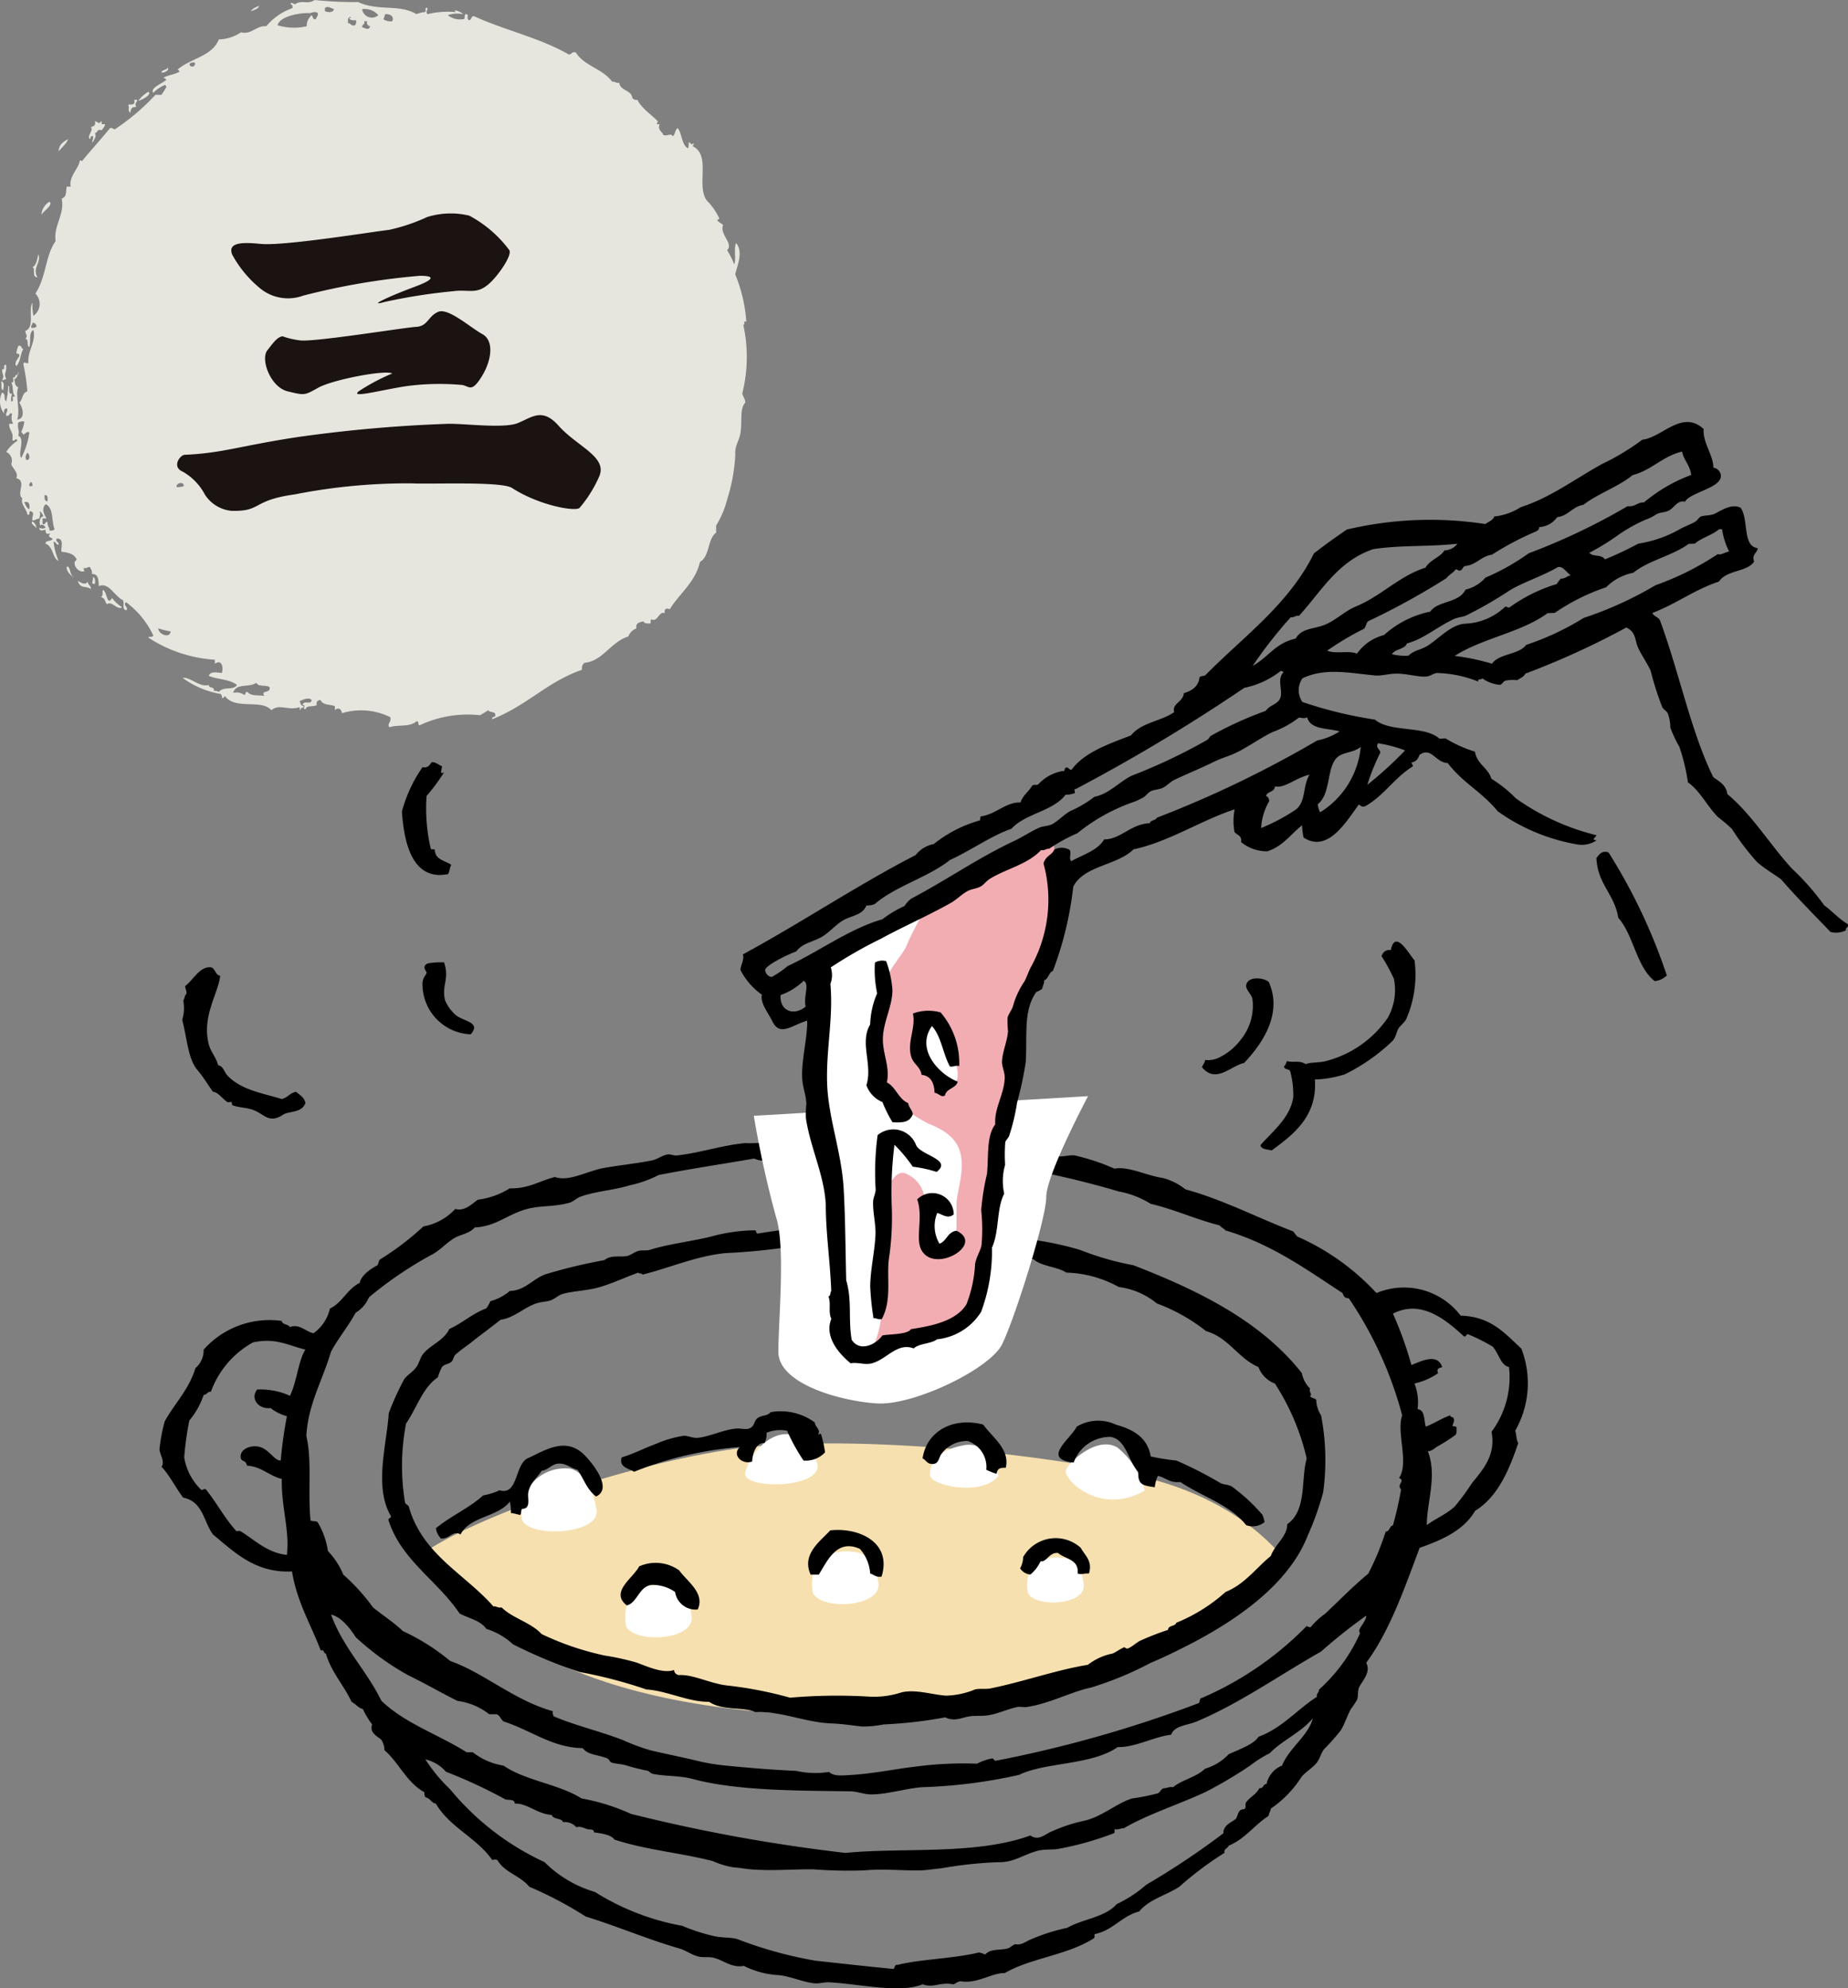 <svg xmlns="http://www.w3.org/2000/svg" width="130.209" height="140.076" viewBox="0 0 130.209 140.076">
  <rect x="0" y="0" width="130.209" height="140.076" fill="#808080" stroke="none"/>
  <g id="グループ_210" data-name="グループ 210" transform="translate(-41.776 -1002.04)">
    <g id="グループ_184" data-name="グループ 184" transform="translate(-316.773 842.253)">
      <g id="グループ_116" data-name="グループ 116" transform="translate(358.549 159.787)">
        <path id="パス_1372" data-name="パス 1372" d="M363.376,183.983c-.369.617-.345-.466-.64-.566-.083.135.063.361-.142.5.338.09.267.361.426.5.357-.262.725.456,1.068.213A2.635,2.635,0,0,1,363.376,183.983Z" transform="translate(-355.48 -141.852)" fill="#e7e6de"/>
        <path id="パス_1373" data-name="パス 1373" d="M361.665,183.053c.194.6.549.308.922.57.019-.257-.211-.262-.211-.5C362.112,183.385,361.918,183.166,361.665,183.053Z" transform="translate(-356.184 -142.128)" fill="#e7e6de"/>
        <path id="パス_1374" data-name="パス 1374" d="M362.289,182.891c.07.29-.222.5.141.5C362.45,183.241,362.479,182.944,362.289,182.891Z" transform="translate(-355.745 -142.251)" fill="#e7e6de"/>
        <path id="パス_1375" data-name="パス 1375" d="M361.221,182.5c-.053.378.538.809.5.709C361.422,183.139,361.487,182.353,361.221,182.5Z" transform="translate(-356.524 -142.565)" fill="#e7e6de"/>
        <path id="パス_1376" data-name="パス 1376" d="M359.864,180.669c-.162.192.208.315.285.5A.6.6,0,0,0,359.864,180.669Z" transform="translate(-357.582 -143.938)" fill="#e7e6de"/>
        <path id="パス_1377" data-name="パス 1377" d="M358.735,175.695c.025-.237.137-.551-.141-.639C358.656,175.392,358.541,175.594,358.735,175.695Z" transform="translate(-358.515 -148.198)" fill="#e7e6de"/>
        <path id="パス_1378" data-name="パス 1378" d="M358.921,175.41c-.209-.538.039-.313,0-.994-.3-.111.011.4-.287.285-.005.461.2.426,0,.781C358.766,175.5,358.789,175.4,358.921,175.41Z" transform="translate(-358.485 -148.696)" fill="#e7e6de"/>
        <path id="パス_1379" data-name="パス 1379" d="M359.223,175.069c.3-.266.278-.857.5-1.207-.183-.005-.077-.3-.355-.213a2.1,2.1,0,0,0-.142.5c.065.077.26.025.213.213C359.3,174.638,359.065,174.81,359.223,175.069Z" transform="translate(-358.078 -149.278)" fill="#e7e6de"/>
        <path id="パス_1380" data-name="パス 1380" d="M360.2,171.6c-.385-.681.288-1.029.07-1.634-.1.35-.12.788-.426.923C360.1,170.932,359.763,171.583,360.2,171.6Z" transform="translate(-357.564 -152.061)" fill="#e7e6de"/>
        <path id="パス_1381" data-name="パス 1381" d="M360.779,167.866a1.14,1.14,0,0,0-.57.923C360.364,168.5,361.051,168.114,360.779,167.866Z" transform="translate(-357.289 -153.655)" fill="#e7e6de"/>
        <path id="パス_1382" data-name="パス 1382" d="M360.9,166.214c.2-.248.647-.626.64-.853C361.227,165.558,360.915,165.736,360.9,166.214Z" transform="translate(-356.768 -155.556)" fill="#e7e6de"/>
        <path id="パス_1383" data-name="パス 1383" d="M362.175,165.913c.076-.065.018-.26.213-.213.083.19-.137.42,0,.426.083-.223.283-.371.141-.639.3-.07.032-.283.5-.213.058-.148.213-.208.213-.426-.4.07-.141-.114-.283-.215-.088.29-.278.042-.427,0,.083.32-.1.373-.283.427C362.453,165.339,361.945,165.642,362.175,165.913Z" transform="translate(-355.844 -156.108)" fill="#e7e6de"/>
        <path id="パス_1384" data-name="パス 1384" d="M363.825,164.709c.06-.354.132-.426.429-.426-.142-.255.021-.26.069-.5h-.211c.1.468-.29.278-.427.355C363.8,164.389,363.626,164.521,363.825,164.709Z" transform="translate(-354.652 -156.752)" fill="#e7e6de"/>
        <path id="パス_1385" data-name="パス 1385" d="M364.8,163.463a2.257,2.257,0,0,0-.711.64C364.4,164.014,365.061,163.658,364.8,163.463Z" transform="translate(-354.345 -156.997)" fill="#e7e6de"/>
        <path id="パス_1386" data-name="パス 1386" d="M365.443,162.494c-.055.213-.408.113-.426.355C365.254,162.872,365.619,162.652,365.443,162.494Z" transform="translate(-353.64 -157.732)" fill="#e7e6de"/>
        <path id="パス_1387" data-name="パス 1387" d="M369.182,160.03c-.239.03-.605.29-.57.355C368.839,160.3,369.087,160.243,369.182,160.03Z" transform="translate(-350.914 -159.603)" fill="#e7e6de"/>
        <path id="パス_1388" data-name="パス 1388" d="M410.919,182.664c.165.03-.04-.324.215-.213a10.711,10.711,0,0,0-.783-3.339c.178-.728.563-1.551.072-2.2-.2.332.016,1.2-.142,1.493a6.393,6.393,0,0,0-.5-.994c.487-.457-.556-1.108-.283-1.777-.137-.125-.331-.19-.429-.355.084-.007.167-.025.144-.142a4.5,4.5,0,0,0-.711-1.064c-1.054-.932.245-3.312-1.138-3.979.009-.084.127-.162,0-.215-.069.22-.188-.083-.283-.072-.023.25,0,.368-.07.427-.443-.273-.4-1.024-.711-1.421-.2.106-.16.463-.355.568-.13-.237-.311-.005-.64-.07-.148-.308-.42-.345-.283-.781-.378.06-.06-.12-.143-.215-.355-.389-1.131-.894-1.419-1.492a.344.344,0,0,1-.357-.141c-.083-.58-.846-.48-.923-1.066-.248.058-.271-.107-.5-.07-.635-.908-1.977-1.108-2.557-2.062-.3-.084-.28.148-.5.143-1.975-1.154-4.535-1.717-6.677-2.7-.229-.018-.153.278-.355.283-.223-.148.06-.4-.215-.426-.16.03.007.391-.211.355a1.362,1.362,0,0,1-1.066-.285,2.1,2.1,0,0,1,1.066-.07c0-.1-.806-.438-.5-.142a5.955,5.955,0,0,0-1.989.142c-.141-.13-.023-.26,0-.426-.283-.113-.03.308-.213.283a1.806,1.806,0,0,0-.568.142c-1.233-.728-2.642-.185-4.12-.851a26.248,26.248,0,0,1-3.055-.144c-.522.35-.892-.035-1.351.285-.13.042-.3-.208-.357,0,.127.018.162.125.144.285a4.235,4.235,0,0,0-1.847,1.277c-.693-.07-1.047.623-1.778.427a2.874,2.874,0,0,1-1.562.5c-.475,1.207-2.026,1.344-2.913,2.132.077.016.106.076.142.141-.327.2-.806.237-1.136.427a.528.528,0,0,1,.213.142c-.28.266-1.186.584-.925.923a2.524,2.524,0,0,1,.853-.57c0,.072.053.083.072.143a3.845,3.845,0,0,1-.355.568H369.5a15.7,15.7,0,0,1-2.841,2.417c-.172.03-.155-.132-.357-.072-.646.8-1.344,1.546-1.988,2.345-.018-.053-.058-.083-.141-.07-.039.521-.8,1.149-.642,1.847h-.283c-.077.473.018.681-.355.853.243,1.077-.58,1.865-.426,2.983-.746,1.078-.64,2.482-1.423,3.7a1.021,1.021,0,0,1-.141,1.562,4.059,4.059,0,0,1-.07-.923c-.315.544.193,1.717-.5,1.989.033.332.206.313,0,.568.285,0,.058.5.285.568.128-.438-.065-.983.283-1.207.208.846-.426,1.462-.355,2.343-.225.037-.29-.165-.355.072a13.054,13.054,0,0,1,.285,1.917c-.369.083-.317.586-.57.783.227.325.473,1.136-.141,1.207.225-.679-.15-1.734.07-2.273-.285-.16-.2-.29-.285-.57.273-.069.433-.9.215-.283-.23-.088-.06.23-.285.142-.035.135.095.427-.143.355.2.378.025.686.285,1-.391-.03.025.3-.285.354a1.194,1.194,0,0,1,.072-.568c-.373.153-.109-.693-.285-.5a5.33,5.33,0,0,1-.141,1.066c-.216-.213.028-.491-.287-.637a1.42,1.42,0,0,0,.144,1.49c-.018-.2-.012-.39.213-.355.053.25-.107.273-.07.5.278.093.141-.237.426-.142a.859.859,0,0,0,.07.711H359.2c-.033.484.34.563.215,1.136.148.2.266-.25.355.072a2.435,2.435,0,0,0-.781.781.666.666,0,0,1,.354.853c.107.338.526.591.355.994.776.2-.037,1.078.427,1.421-.15.38.29.735.355,1.136.266.107.012-.318.285-.213.246.142.016.325.07.64.2-.012.3-.132.494-.143.012-.26.1-.273,0-.5.164.053.215.213.287.355-.267-.025-.343.508-.213.64.053-.167.331.035.355.141a.359.359,0,0,1-.429,0c-.021.308.257.19.429.142,0,.378.128.29.354.283-.236.2-.053.243.142.355-.053.232-.493.077-.5.357.561.183.5,1.076.922,1.207a4.734,4.734,0,0,1-.354-1.349c.19,0,.153.223.354.213.035-.225-.218-.16-.143-.427.612-.06.257.753.357.925.484.053.923.165,1.066.568-.433.223.142,1.011.568.781-.083-.012-.076-.113-.07-.213.211.053.253-.07.426-.07.058.153.183.243.141.5.542-.023.445.57.5.853.693-.308,1.112.739,1.7.994.1.362-.09.593.213.712.236-.172-.278-.38,0-.57a6.169,6.169,0,0,1,1.917,2.345c-.128.188-.243.012-.354.143a9.666,9.666,0,0,0,4.689,1.562v.285c.519-.366.6.3.5.64-.15.03-.807-.19-.925.213.623.267,1.411.206,1.988.638-.278.422-.959.067-1.277.5a.454.454,0,0,0-.355-.07c.077-.338-.361-.165-.355-.427-.658.185-1.3-.573-1.845-.5a6.273,6.273,0,0,0,2.7,1.136c.023.093.1.135.072.283.135.025.141-.093.211-.141.716,1.006,2.572.188,3.268,1,.586-.487,1.184.056,1.989-.215.012.083-.012.2.072.215-.065-.232.232-.1.213-.287-.2-.018-.22-.208-.285-.354.248-.1.646-.3.855-.072-.077.392-.558-.047-.642.355.332-.018-.1.28.215.285.065-.3.449-.13.783-.285-.055-.266.076-.348.281-.355.113.361.658.29.994.426v.287c.227-.22.45-.114.5.211a4.625,4.625,0,0,1,3.409.283c.084.392-.253.417-.07.712.568-.218,1.414.018,1.919-.427.2-.028.063.267.211.285a7.958,7.958,0,0,1,4.264-.711c.188-.118.391-.225.568-.354.084.176.45.069.5.283.07.266-.267.113-.215.355,2.521-1.008,3.884-2.647,6.324-3.483-.018-.253.046-.426.213-.5,1.244-.114,1.835-1.481,3.055-1.849a.943.943,0,0,1,.568-.566c-.07-.4.227-.433.5-.5.06.155.259.167.5.142.012-.106-.028-.26.072-.283.415.237.531-.628.923-.427-.053-.336.148-.373.355-.283.693-1.131,1.782-1.866,2.132-3.339.691-.373.521-1.611,1.136-2.062v-.5a6.419,6.419,0,0,0,.781-1.849,12.3,12.3,0,0,0,.568-3.126c-.04-.668.237-.883.355-1.492.155-.811-.07-1.752.355-2.2-.016-.267-.171-.4-.215-.64A10.56,10.56,0,0,0,410.919,182.664Zm-50.87,9.379c-.266-.3.29-1.344-.213-1.562.118-.45-.088-.4,0-.925a.578.578,0,0,1,.424-.07,2.067,2.067,0,0,1-.211.711c.023.1.125.113.142.213.148-.058.278-.29.427-.142A5.552,5.552,0,0,1,360.049,192.043Zm.355.142c-.1-.218-.037-.32.072-.5C360.637,191.743,360.725,192.239,360.4,192.186Zm.215,3.481c-.2-.088-.267-.3-.359-.5C360.637,195.081,360.647,195.352,360.619,195.667Zm0-1.634c-.032-.148.046-.188.07-.283.123.018.158.125.142.283Zm.142-11.154c-.06-.2.1-.185.07-.357a.271.271,0,0,1,.285.285A.47.47,0,0,1,360.762,182.879ZM361.9,195.1c-.216.005-.213-.213-.213-.426C361.938,194.631,361.9,194.886,361.9,195.1Zm.142,2.062c-.01-.225-.16-.315-.142-.57-.09-.2-.208.308-.355.072v-.355h.285c-.209-.332-.357-.686-.07-1,.573.225.408,1.2.639,1.777A.466.466,0,0,1,362.039,197.16Zm7.673,6.892a4.482,4.482,0,0,0,.853.213C370.522,204.821,369.671,204.442,369.711,204.052Zm1.279-9.947c-.07-.3.528-.438.5-.072A1.163,1.163,0,0,1,370.99,194.1Zm.923-29.841a.453.453,0,0,1,.355-.07C372.389,164.531,371.861,164.584,371.914,164.264Zm5.259,44.548c-.5-.077-.908.035-1.208-.285-.167-.025-.084.208-.213.213a.953.953,0,0,0-.781-.142c.213-.721,1.117-.343,1.632-.711.178.3.522.132.925.285C377.681,208.68,376.876,208.367,377.173,208.812Zm3.624-47.674c-.225.035-.2-.178-.283-.285a.969.969,0,0,0-.357.781,4.021,4.021,0,0,1-2.058-.07c.188-.686,1.733-.9,2.273-.851.157-.047.426-.142.566,0C380.967,160.936,380.837,160.99,380.8,161.138Zm.64-.568v-.213c.2-.19.449.018.637.07C382.028,160.693,381.65,160.67,381.437,160.57Zm2.13.994c-.3.083-.278-.148-.5-.142-.005-.218-.042-.466.213-.426-.005.072-.088.053-.141.072.063.141.271.153.494.141A.452.452,0,0,1,383.567,161.564Zm.5.142c-.037-.225.213-.158.142-.426h.211a.253.253,0,0,0,.213.354C384.526,161.956,384.306,161.776,384.065,161.706Zm0-1.279a1.283,1.283,0,0,1,1.136.426A.69.69,0,0,1,384.065,160.427Zm2.13.853a.9.9,0,0,1-.64-.142c.072-.095.065-.26.142-.355C385.987,160.76,386.344,160.907,386.195,161.28Z" transform="translate(-358.549 -159.787)" fill="#e7e6de"/>
      </g>
      <g id="グループ_117" data-name="グループ 117" transform="translate(371.036 174.796)">
        <path id="パス_1389" data-name="パス 1389" d="M386.1,173.187c.663-.651,1.479-1.887,1.316-2.241a8.5,8.5,0,0,0-2.828-2.441,5.552,5.552,0,0,0-2.981.1,12.952,12.952,0,0,1-2.674.9c-.915.093-7.367,1.15-9.027.99-1.219-.118-2.361-.148-2.033.735a7.952,7.952,0,0,0,2.081,2.478,3.1,3.1,0,0,0,2.932.429,49.422,49.422,0,0,1,8.2-1.395c.77-.009,1.407.123-.362.779s-3.423,1.43-2.07,1.055a40.19,40.19,0,0,1,4.809-.751C384.624,173.674,385.137,174.126,386.1,173.187Z" transform="translate(-364.007 -168.32)" fill="#1a1311"/>
        <path id="パス_1390" data-name="パス 1390" d="M370.4,174.015c-.352.055-.595.371-1.078,1s.225,2.589,1.446,2.881,1.159.288,2.167-.267,4.675-1.266,5.194-.994a14.5,14.5,0,0,0-2.28,1.2c-1.011.684,2.107-.2,3.689-.357a17.7,17.7,0,0,1,3.5-.035c.526.077.66.573,1.374-.558s.927-2.551.065-3.024-2.4-1.872-3.113-1.567-.728,1.015-1.546,1.057-7.272,1.1-8.2.95A5.57,5.57,0,0,1,370.4,174.015Z" transform="translate(-362.979 -165.333)" fill="#1a1311"/>
        <path id="パス_1391" data-name="パス 1391" d="M395.389,180.711A8.9,8.9,0,0,1,394,182.943c-.31.29-2.892-.183-4.762-1.4-.737-.48-5.634-.253-7.08-.325a41.1,41.1,0,0,0-8.227.777c-3.073.424-2.294,1.215-4.464,1.159a2.514,2.514,0,0,1-1.87-1.147,4,4,0,0,0-1.567-1.617c-.756-.318-.232-1.124.128-1.184a19.32,19.32,0,0,0,2.118-.2c1.275-.178,3.164-.647,5.882-1.052a99.493,99.493,0,0,1,10.522-.929c1.1-.04,3.944.35,4.948-.047s1.729-1.129,2.892.181C393.813,178.615,395.968,179.345,395.389,180.711Z" transform="translate(-365.648 -162.175)" fill="#1a1311"/>
      </g>
    </g>
    <g id="グループ_183" data-name="グループ 183" transform="translate(-284.657 725.972)">
      <path id="パス_1336" data-name="パス 1336" d="M411.917,365.951s-2.771-4.041-9.7-5.773-21.7-3.232-29.669-1.963-18.472,4.965-21.819,7.619c5.2,5.311,12.007,11.66,34.4,11.083C395.524,376.341,410.647,371.146,411.917,365.951Z" transform="translate(5.032 20.012)" fill="#f6e0af"/>
      <path id="パス_1337" data-name="パス 1337" d="M361.337,361.785s-.4-2.495-1.873-2.754a3.069,3.069,0,0,0-3.337,3.621C356.693,363.965,361.912,363.673,361.337,361.785Z" transform="translate(7.094 20.497)" fill="#fff"/>
      <path id="パス_1338" data-name="パス 1338" d="M366,366.967s-.087-1.732-1.559-1.992-3.425.331-3.031,2.858C361.98,369.147,366.575,368.855,366,366.967Z" transform="translate(9.128 22.778)" fill="#fff"/>
      <path id="パス_1339" data-name="パス 1339" d="M375.5,365.278s-.087-1.732-1.559-1.991-3.425.331-3.031,2.857C371.48,367.459,376.075,367.167,375.5,365.278Z" transform="translate(12.789 22.127)" fill="#fff"/>
      <path id="パス_1340" data-name="パス 1340" d="M385.754,365.289s-.073-1.477-1.329-1.7-2.919.281-2.582,2.434C382.327,367.147,386.243,366.9,385.754,365.289Z" transform="translate(17.004 22.248)" fill="#fff"/>
      <path id="パス_1341" data-name="パス 1341" d="M372.573,359.437s-.605-2.078-2.078-2.164-2.683,1.471-3.03,2.683S372.746,361.169,372.573,359.437Z" transform="translate(11.474 19.83)" fill="#fff"/>
      <path id="パス_1342" data-name="パス 1342" d="M381.679,360.008s-.52-2.512-2.424-2.165-2.386,1.312-2.4,2.085S380.553,361.48,381.679,360.008Z" transform="translate(15.097 20.038)" fill="#fff"/>
      <path id="パス_1343" data-name="パス 1343" d="M389.319,361.054a5.59,5.59,0,0,0-1.9-3.031c-1.385-.866-3.376.953-3.637,1.559S386.116,362.872,389.319,361.054Z" transform="translate(17.76 20.032)" fill="#fff"/>
      <g id="グループ_110" data-name="グループ 110" transform="translate(337.673 329.757)">
        <path id="パス_1344" data-name="パス 1344" d="M433.625,357.027a6.737,6.737,0,0,1-.434,5.791c.1.256.071.648.217.867-.662,1.941-1.434,3.772-3.041,4.774-.8,1.37-2.3,2.038-3.907,2.606-1.079,2.875-2.092,5.82-3.763,8.1.369.684-.338,1.334-.506,1.74-.115.276-.042.615-.144.866a6.514,6.514,0,0,1-.435.652c-.265.482-.428,1.056-.723,1.52a15.911,15.911,0,0,1-1.158,1.3c-.217.272-.3.675-.507.941-.307.392-.772.639-1.085,1.013a7.706,7.706,0,0,1-2.171,2.242c-.013.208-.133.3-.146.507-1.006.636-1.653,1.629-2.822,2.1-.054.213-.344.188-.29.507a23.425,23.425,0,0,0-3.184,2.388c-.916.6-2.146.892-2.82,1.737-1.243.323-1.822,1.313-3.113,1.592-.107.058.018.108-.073.29-1.873,1.211-4.459,1.391-6.292,2.462-.935-.019-1.906.769-3.113.578-.223.017-.326.155-.507.215-.939-.191-1.349.278-2.169,0-1.635.659-4.432-.033-6.586-.143-.355-.018-.687.1-1.013.072-.743-.054-1.747-.507-2.532-.578a6.1,6.1,0,0,1-2.46-.651c-.9.162-1.46-.429-2.171-.58-.356-.073-.693,0-1.013-.073-.483-.108-.923-.452-1.374-.576-2.248-.647-4.408-1.581-6.586-2.246a26.785,26.785,0,0,0-3.979-2.1c-.61-.772-1.75-1-2.243-1.88a.448.448,0,0,0-.363,0c-1.085-1.568-3-2.3-3.979-3.98-.338-.048-.387-.388-.723-.436a.464.464,0,0,1-.072-.36c-1.255-.675-1.791-2.07-2.822-2.966a1.4,1.4,0,0,0-.217-.726c-.313-.276-.858-.511-.651-1.085a5.654,5.654,0,0,1-.652-1.085c-.344-.09-.506-.363-.8-.507-.55-1.189-1.412-2.063-1.809-3.4-.187-.007-.078-.306-.363-.219-.693-1.837-1.669-3.4-2.024-5.569-2.611.126-4.077-1.387-5.572-2.606-.682-.954-.687-2.3-2.1-2.6-.531-.7-.93-1.531-1.518-2.169.251-.406-.115-.8-.147-1.233a12.412,12.412,0,0,1,.363-1.953c.7-1.277,1.712-2.242,2.169-3.763a1.627,1.627,0,0,0,.579-1.3,6.212,6.212,0,0,1,5.5-2.025c.054.281.457.217.578.432.7-.251,1.1.327,1.664.436a2.936,2.936,0,0,0,1.157-1.737c.882-.423,1.22-1.387,2.1-1.809.083-.493.7-.96,1.229-1.232.115-.1.079-.353.219-.432a19.758,19.758,0,0,0,3.038-2.316,4.01,4.01,0,0,0,2.243-1.23c.669.187,1.169-.356,1.593-.651a5.5,5.5,0,0,0,2.242-.8c1.329.036,2.111-.532,3.185-.8,1.018.362,2.279-.442,3.545-.654,1.182-.2,2.286-.312,3.257-.507.446-.083.736-.366,1.158-.431.179-.03.427.1.65.072,1.593-.175,3.16-.713,4.775-.867a11.927,11.927,0,0,0,2.244-.145c.18.083.41.119.506.287a2.89,2.89,0,0,1,.942-.287c.18-.015.175.162.288.216a3.6,3.6,0,0,1,1.737-.216,16.939,16.939,0,0,1,5.428.145,18.316,18.316,0,0,1,6.655.5c1.316-.374,2.793.283,4.268.432.381.037.792-.1,1.158-.069a15.084,15.084,0,0,1,2.822.939c.948-.2,2.275.495,3.4.653a4.278,4.278,0,0,1,1.593.8c2.677.736,5,1.973,7.6,2.966a2.962,2.962,0,0,0,.291.362,16.778,16.778,0,0,1,5.572,3.98,5.014,5.014,0,0,1,5.933,1.592C431.5,354.766,432.479,355.977,433.625,357.027Zm-2.1,5.861a6.419,6.419,0,0,0,1.23-4.561c-.6-.132-.713-.971-1.158-1.446a13.271,13.271,0,0,0-1.737-.867c-.144,0-.09.2-.288.144-1.23-1.128-2.985-2.631-4.993-1.592a25.555,25.555,0,0,1,1.3,3.617c.719-.278,1.829-.856,2.172.144-.259.1-.416.093-.29.434a4.745,4.745,0,0,1-1.665.725,3.622,3.622,0,0,1,.217,1.808c.543.064.434.774.58,1.233.614-.235,1.1-.585,1.734-.8-.024.17.212.079.219.217.1.105-.019.349-.073.508.042.1.277.011.29.144-.019.162.035.367-.073.508a11.429,11.429,0,0,1-1.229.792c-.3.162-.4.344-.724.363.676,1.726-.072,3.582-.072,5.209.489-.4,1.32-.729,1.953-1.3a16.564,16.564,0,0,0,1.23-1.665C430.98,365.484,431.829,364.5,431.527,362.888Zm-6.512,3.256c.718-1.1-.205-3.182.216-4.415a26.954,26.954,0,0,0-3.761-8.248c-.218,0-.349-.071-.435-.362-2.556-1.669-4.991-3.451-8.248-4.415-.127-.136-.308-.222-.434-.36-1.8-.464-2.992-1.067-4.849-1.52a6.452,6.452,0,0,0-2.243-.867,64.141,64.141,0,0,0-7.96-1.811,16.273,16.273,0,0,0-5.281-.434,80.9,80.9,0,0,0-8.178-.288c-1.428-.054-3.154.718-4.27.215-2.3.4-4.486.72-6.729,1.16a8.054,8.054,0,0,1-2.027.723c-1.1.344-2.441.424-3.473.8-.29.1-.5.357-.8.435-1.151.308-2.009.176-2.967.434-1.417.382-2.189,1.237-3.691,1.3-.386.46-1.031.479-1.517.8-.51.33-.913.784-1.448,1.086a26.842,26.842,0,0,0-4.489,3.039,2.286,2.286,0,0,1-.939,1.085c-.525.968-1.212,1.78-1.737,2.749-.585,2-1.615,3.691-1.736,5.933.41,1.741.1,3.709.29,5.933.1.121.41.024.507.144a5.5,5.5,0,0,1,.723,2.028,5.394,5.394,0,0,1,1.085,1.664,14.153,14.153,0,0,1,2.1,2.316c.693.558,1.459,1.049,2.1,1.662a15.108,15.108,0,0,1,3.328,2.1c2.438.87,4.476,2.764,7.238,3.546a.466.466,0,0,0,.072.363c1.509.644,3.207,1.031,4.847,1.662a14.525,14.525,0,0,0,1.953.726c1.153.272,2.37.511,3.546.8a15.435,15.435,0,0,0,1.881.29c1.644.161,3.25.29,4.849.36a6.113,6.113,0,0,0,2.313.073c.309.32.917.252,1.521.217,1.579-.093,3.254-.441,4.486-.579a25.359,25.359,0,0,1,4.414-.216,3.705,3.705,0,0,1,1.013-.36c.223-.055.139.2.363.141a87.085,87.085,0,0,0,14.254-4.052c.1-.091.03-.353.217-.362a23.1,23.1,0,0,0,7.38-5.065c.1.026.14.1.29.071a5.155,5.155,0,0,1,1.013-.936c1.027-.966,1.971-1.945,3.039-2.823a19,19,0,0,0,1.229-2.967c.3-.014.248-.381.508-.435a25.815,25.815,0,0,0,.578-2.532C424.8,366.59,425.491,366.368,425.015,366.144Zm-2.75,10.926c-.266-.259.434-.759.434-1.229a37.9,37.9,0,0,0-3.184,2.531c-2.882,1.628-5.734,3.653-8.755,4.922-.734.3-1.567.288-1.809.938-1.205.133-2.525.9-3.761.869-1.845,1.286-5.108,1.056-6.946,1.955a35.853,35.853,0,0,1-6.8.869c-1.219.083-2.509.526-3.691.508-.477-.01-.917-.215-1.448-.217-3.54-.055-7.888-.014-11.07-.87-.924-.248-1.912-.175-2.822-.363-.132-.029-.224-.182-.362-.218a14.653,14.653,0,0,1-1.448-.36c-.349-.121-.748-.109-1.085-.217-.1-.03-.181-.247-.29-.287-.741-.3-1.333-.219-1.737-.726-2.14-.032-3.637-1.255-5.572-1.88-.205-.134-.241-.436-.506-.507h-.506a4.6,4.6,0,0,0-2.244-.943c-1.176-.585-2.286-1.234-3.473-1.808a19.164,19.164,0,0,1-3.69-2.677c-.411-.652-1.056-1.455-1.737-1.59.856,2.352,2.5,3.918,3.547,6.075,1.705,1.618,4.063,2.388,6,3.62h.436a4.686,4.686,0,0,0,2.169.941c1.538,1.068,3.908,1.3,5.5,2.315a14.471,14.471,0,0,1,3.474,1.085,117.9,117.9,0,0,0,15.122,2.75c3.973-.4,9.172.174,13.025-1.229.59.423,1.061-.116,1.518-.291a11.346,11.346,0,0,1,2.172-.723c1.254-.235,2.347-1.24,3.472-1.592a15.566,15.566,0,0,0,1.811-.36c.187-.08.216-.316.434-.363.241,0,.362-.12.651-.072.647-.536,1.653-.711,2.243-1.3A3.735,3.735,0,0,0,413,385.609c.741-.351,1.775-.693,2.1-1.233,1.69-.625,2.714-1.916,4.124-2.819-.048-.266.158-.278.145-.507A11.714,11.714,0,0,0,422.265,377.07Zm-5.5,9.334c.518-1.266,1.856-2.1,2.169-3.328-.831,1-2.135,1.531-3.038,2.46a8.168,8.168,0,0,0-1.376.867,30.332,30.332,0,0,1-3.184,1.881c-1.87.866-4.07,1.568-5.717,2.534-.241,0-.36.116-.651.072-.01.105.026.263-.071.287a21.7,21.7,0,0,1-3.836,1.085c-.439.093-1,.008-1.52.147-.971.253-1.693.834-2.749.8a28.933,28.933,0,0,0-4.052.435c-.489.042-1.038.136-1.448.143-1.351.025-2.593-.127-3.98,0a31.712,31.712,0,0,1-3.545-.073c-1.473-.017-2.979.121-4.414,0-.374-.028-.809-.115-1.232-.141a5.828,5.828,0,0,1-1.446-.435c-2.225-.583-4.662-.773-6.946-1.52-.2-.309-.82-.436-1.448-.508.025-.191-.15-.187-.29-.215-.27.04-.543-.267-.941-.144a1.1,1.1,0,0,0-.939-.363c-.121-.313-.7-.17-.8-.507-1.043-.067-1.693-.826-2.606-.8,0-.309-.385-.242-.65-.289a35.131,35.131,0,0,0-4.2-1.955,2.717,2.717,0,0,0-1.445-.869,11.27,11.27,0,0,0,1.734,2.1,18.851,18.851,0,0,0,6.659,5.137,8.344,8.344,0,0,0,3.545,2.1,17.348,17.348,0,0,0,6.15,2.386,13.755,13.755,0,0,0,2.243.726c.628.136,1.23.078,1.664.217a28.791,28.791,0,0,0,5.5,1.518c1.865.2,3.793.421,5.5.579.083-.108.06-.327.29-.289,1.556-.4,3.8-.421,5.716-.87a1.565,1.565,0,0,1,.434.144c.417-.439.977-.272,1.593-.431.217-.062.41-.316.578-.291.418.054.568-.139,1.088-.36a13.21,13.21,0,0,1,2.53-.8c1.087-.628,2.686-.744,3.474-1.665a9.052,9.052,0,0,0,2.1-1.376,54.376,54.376,0,0,0,5.425-3.618c-.011-.594.6-.776.869-1.011.1-.091.157-.453.288-.58s.321-.091.363-.145c.079-.1.011-.342.073-.432.283-.41.741-.572.939-1.013.308.042.248-.285.507-.29A1.818,1.818,0,0,1,416.767,386.4Zm-69.9-26.049c.489-1,.592-2.478,1.085-3.257-1.218-.29-2.074-.856-3.689-.508a6.5,6.5,0,0,0-2.966,3.476c-.26-.018-.267.219-.508.219a5.509,5.509,0,0,1-1.011,1.806,21.571,21.571,0,0,0-.363,2.6,4.088,4.088,0,0,0,1.158,2.243c.139.141.133-.04.362,0,.766.948,1.351,2.075,2.171,2.967a.361.361,0,0,1,.29,0c.988.6,1.856,1.51,3.256,1.662.2-1.748-.4-3.371-.36-5.352-.912-.224-1.4-.867-2.462-.941-.065-.436-.385-.213-.434-.581-.073-.592.747-.91,1.374-.725.651.2,1.043,1,1.448.942a30.149,30.149,0,0,1,.434-3.113,3.412,3.412,0,0,1-1.157-.579c-.743.118-1.473-.59-.942-1.3A4.941,4.941,0,0,1,346.868,360.356Z" transform="translate(-337.673 -315.709)"/>
        <path id="パス_1345" data-name="パス 1345" d="M404.522,333.546a7.8,7.8,0,0,1-.579,4.123c-.126.279-.446.471-.579.725-.144.291-.168.616-.434.869a13.21,13.21,0,0,1-3.328,2.315,7.81,7.81,0,0,1-2.1.362c.181,2.588-1.514,3.876-3.038,4.993-.314-.072-.719-.054-.8-.363.761-.9,2.106-1.9,2.315-3.4a6.533,6.533,0,0,0-.215-1.808c-.073-.194-.441-.09-.434-.362.125-.068.13-.255.216-.363.421.144.856-.078,1.3.218.452-.158.91-.073,1.448-.218a7.582,7.582,0,0,0,4.34-3.039,4,4,0,0,0,.434-2.751,12.2,12.2,0,0,0-.867-1.589.566.566,0,0,1,.651-.436C403.16,331.285,404.161,333.152,404.522,333.546Z" transform="translate(-316.095 -319.579)"/>
        <path id="パス_1346" data-name="パス 1346" d="M415.154,360.081a16.628,16.628,0,0,1,.146,5.428,20.427,20.427,0,0,1-1.085,3.041c-1.358,3.479-5.1,6.022-8.469,7.743-.8.406-1.711.856-2.6,1.226a23.853,23.853,0,0,1-4.2,1.74c-1.43.3-2.93,1.144-4.559,1.373-.23.032-.434-.047-.651,0-.682.145-1.34.471-2.027.579-.434.073-.874.012-1.3.073-.536.078-1.085.4-1.737.073a31.017,31.017,0,0,1-4.34.5,7.522,7.522,0,0,1-1.52.145c-.723-.072-1.3-.181-2.171-.217-1.84-.069-3.479-.869-5.354-.8-.82-.385-2.311-.073-3.257-.725-1.43.03-2.959-.777-4.414-.867a32.933,32.933,0,0,0-4.7-1.23,33.449,33.449,0,0,1-4.7-1.953,4.949,4.949,0,0,0-1.881-1.087c-.4-.589-1.236-.74-1.881-1.082-1.561-2.325-4.081-3.74-4.991-6.517-.1-.27.2-.134.144-.359-1.207-2.057-.272-5.1-.144-7.237a19.943,19.943,0,0,1,1.085-2.388c.222-.307.59-.489.869-.869.168-.235.259-.626.432-.867.452-.634,1.5-.978,1.883-1.809.935-.414,1.617-1.085,2.6-1.446a2.4,2.4,0,0,0,.291-.508,3.621,3.621,0,0,0,1.373-.723c1.061-.029,1.55-.794,2.462-1.157a35.917,35.917,0,0,1,4.2-1.013c.47-.393,1.079-.188,1.592-.29.252-.049.531-.288.8-.36s.568,0,.8-.073c1.319-.417,2.865-.58,4.342-.942a11.93,11.93,0,0,1,3.038-.435c.194-.023.054.285.29.218a57.843,57.843,0,0,1,7.6-.722,18.5,18.5,0,0,0,3.111,0,1.014,1.014,0,0,1,.579.36,9.141,9.141,0,0,1,3.184.217c.078.018.139.205.217.216s.119-.148.216-.144c.6.043,1.833.388,2.462.362.252-.011.535-.148.794-.144a5.644,5.644,0,0,1,1.088.29,22.891,22.891,0,0,1,3.4.725,20.473,20.473,0,0,0,3.763,1.083c4.68,1.809,9.009,3.969,11.867,7.6a2.043,2.043,0,0,0,.579,1.087c-.1.229.18.436,0,.507.047.186.335.144.434.288A2.1,2.1,0,0,0,415.154,360.081Zm-2.387,7.671c1.4-.966.952-3.121,1.374-4.63a16.535,16.535,0,0,0-2.244-5.284,1.962,1.962,0,0,1-1.157-1.158c-1.448-.626-2.079-2.067-3.689-2.532a12.755,12.755,0,0,0-3.474-1.953,5.249,5.249,0,0,0-2.677-1.155,8.094,8.094,0,0,0-3.692-1.014c-.655-.427-1.74-.427-2.315-.941a43.042,43.042,0,0,0-7.308-.941,55.832,55.832,0,0,0-6-.363c-.839.051-1.442.331-2.028.145a3.27,3.27,0,0,1-1.881.29,43.737,43.737,0,0,1-4.486.436c-2.1.208-4.04,1.082-5.861,1.517-.011-.132-.248-.042-.29-.144-.952.357-1.894.783-2.678,1.014-.97.28-1.927.276-2.675.5-.272.085-.518.334-.8.434-.32.115-.687.108-1.014.217-.9.3-1.554,1.018-2.532,1.16-.777.621-1.5,1.132-2.242,1.734a11.148,11.148,0,0,0-.942.725c-.137.151-.133.373-.29.508-.205.173-.477.15-.651.359a3.567,3.567,0,0,0-.29.725c-1.092.743-1.489,2.178-2.243,3.256a15.883,15.883,0,0,0-.072,5.573c.061.154.272.163.289.362.977,3.318,3.925,4.662,5.933,6.946.236-.017.306.127.578.073.791.777,2.075,1.06,2.823,1.879a19.892,19.892,0,0,0,4.486,1.521,17.075,17.075,0,0,1,2.244.5c.752.285,1.887.784,2.6.508a.388.388,0,0,0,.362.362c.963-.058,2.14.574,3.328.726a27.887,27.887,0,0,1,4.487.866,38.191,38.191,0,0,1,5.644-.071,6.259,6.259,0,0,0,2.169-.291c.977-.265,2.208.157,3.185.218a5.693,5.693,0,0,0,2.027-.434c.33-.085.747-.007,1.085-.073,2.3-.464,4.68-1.313,6.873-1.665a4.14,4.14,0,0,1,1.737-.794c.266-.109.513-.313.8-.434.073-.032.152.127.291.072.331-.133.615-.447.941-.579a19.053,19.053,0,0,1,1.881-.726c.013-.348.5-.222.579-.5a11.878,11.878,0,0,0,3.473-2.172c1.358-.549,2.135-1.676,3.184-2.532C411.892,369.188,412.78,368.614,412.768,367.751Z" transform="translate(-333.312 -314.061)"/>
        <path id="パス_1347" data-name="パス 1347" d="M395.394,334.342c1.027,2.275-.506,4.415-1.737,5.717-.9.168-1.988,1.5-2.965.291.06-.18.2-.287.216-.508a1.778,1.778,0,0,0,1.085-.216,4.23,4.23,0,0,0,1.448-1.232,3.771,3.771,0,0,0,.8-2.893c-.078-.289-.495-.651-.432-.941C393.942,333.9,395.075,334.054,395.394,334.342Z" transform="translate(-317.242 -318.858)"/>
        <path id="パス_1348" data-name="パス 1348" d="M397.775,363.229a3.572,3.572,0,0,1,.143.5,1.326,1.326,0,0,1-1.3.217c-1.122-1.437-3.106-2.007-4.633-3.039-.761.087-1.031-.319-1.59-.432a2.685,2.685,0,0,0-.216.8c-.78-.12-1.212-.138-1.158-1.085-.7-.712-.845-2.291-1.955-2.462a2.719,2.719,0,0,0-2.6,1.811c-2.3-.254-.241-1.64.216-2.532a2.921,2.921,0,0,1,2.75-.145c1.135.32,2.232.844,2.46,2.243a15.962,15.962,0,0,0,1.809.29,26.942,26.942,0,0,1,3.11,1.59c.327.14.618.09.869.291A12.577,12.577,0,0,1,397.775,363.229Z" transform="translate(-320.055 -310.189)"/>
        <path id="パス_1349" data-name="パス 1349" d="M385.715,363.244c.29.547.844.9.579,1.809-.392-.025-.482.1-.8,0,.1-1.038-.887-1-1.377-1.449-.632-.064-.808.677-1.229.579a2.7,2.7,0,0,1-.723.942.966.966,0,0,1-.723-.434,1.775,1.775,0,0,0,.216-.8A2.634,2.634,0,0,1,385.715,363.244Z" transform="translate(-320.805 -307.889)"/>
        <path id="パス_1350" data-name="パス 1350" d="M380.755,356.828c.607.867,1.9,1.73,1.59,3.039-.362.011-.585,0-.65.434a6.631,6.631,0,0,1-.725-.288,1.934,1.934,0,0,0-1.3-2.027,2.225,2.225,0,0,0-1.883.939c-.187.291-.169.8-.8.652-.211-.05-.315-.294-.506-.362C376.762,357.281,378.642,356.274,380.755,356.828Z" transform="translate(-322.717 -310.156)"/>
        <path id="パス_1351" data-name="パス 1351" d="M372.216,362.175c1.953-.229,4.383.8,3.617,3.257-.4.064-.531-.145-.8-.218a2.9,2.9,0,0,0-.726-1.737c-1.631-.73-2.289.849-2.893,1.809h-.579C370.183,363.851,371.523,362.935,372.216,362.175Z" transform="translate(-324.96 -308.049)"/>
        <path id="パス_1352" data-name="パス 1352" d="M375.231,357.691a8.356,8.356,0,0,1,.288,1.3,1.84,1.84,0,0,1-1.518.58,13.635,13.635,0,0,1-1.158-2.1,2.546,2.546,0,0,0-1.448.144,1.3,1.3,0,0,1-.144.723c-.536-.048-.833.628-.869,1.3-.675.256-1.466-.446-.867-1.015a25.252,25.252,0,0,0-7.453,1.739c-.314-.212-1.105-.313-.87-1.014.815-.24,1.581-.646,2.39-.941a8.053,8.053,0,0,1,1.953-.579c.3-.018.633.157.939.145.755-.03,1.888-.578,2.75-.651.483-.043.84.168,1.158-.144.163-.159.181-.435.362-.58.308-.247.682-.132.941-.435a4.038,4.038,0,0,1,3.111.726c.017.326.463.511.218.87A.314.314,0,0,1,375.231,357.691Z" transform="translate(-328.626 -310.366)"/>
        <path id="パス_1353" data-name="パス 1353" d="M365.254,364.355c.536.759,1.845,1.6,1.3,2.751a1.458,1.458,0,0,1-1.592-1.233,2.794,2.794,0,0,0-1.664-.5c-.888.118-.991,1.258-1.737,1.446-1.223-.946.459-1.93.869-2.75A2.845,2.845,0,0,1,365.254,364.355Z" transform="translate(-328.635 -307.408)"/>
        <path id="パス_1354" data-name="パス 1354" d="M362.074,358.4c.464.417,2.237,2.437.941,3.039-.669-.529-.813-1.151-1.3-1.88-.518-.122-.82-.485-1.376-.435-.452.037-.711.454-1.157.506-.3.464-.8.823-.942,1.52-.076.385.223,1.151-.434,1.157-.1.091-.042.345-.144.436a5.281,5.281,0,0,0-.651-.145,2.714,2.714,0,0,0-.073-.8c-.831,1.1-2.826,1.028-3.472,2.315-.532-.321-.73.313-1.376.29a1.369,1.369,0,0,1-.362-.725c1.025-.856,2.345-1.419,3.328-2.315a4.708,4.708,0,0,0,1.158-.363c1.309.385,1.068-1.759,1.953-2.241C359.258,358.288,360.748,357.212,362.074,358.4Z" transform="translate(-332.257 -309.7)"/>
        <path id="パス_1355" data-name="パス 1355" d="M353.364,336.97c.59.5,1.838.5,1.085,1.378a3.533,3.533,0,0,1-3.4-3.62c.019-.381.248-.531.29-.723.019-.079-.392-.424.073-.65a5.116,5.116,0,0,1,1.158-.073c.4,1.189-.194,1.6.073,2.679A2.911,2.911,0,0,0,353.364,336.97Z" transform="translate(-332.52 -319.171)"/>
        <path id="パス_1356" data-name="パス 1356" d="M353.476,330.333c-.137.283-.078.341-.216.65-2.571.531-3.123-2.326-3.258-4.412a9.973,9.973,0,0,1,1.448-3.113c.406.068.507-.168.652-.362.331.007.47.2.723.289,0,.236-.223.617.145.435a13.8,13.8,0,0,1-1.232,1.662,12.577,12.577,0,0,0,.289,3.692c.025.1.182.058.29.072C352.325,329.988,353.036,330.025,353.476,330.333Z" transform="translate(-332.922 -323.096)"/>
        <path id="パス_1357" data-name="パス 1357" d="M347.508,343.1c-.241.587-.759.547-1.374.722-.265.079-.5.387-1.013.363-.416-.019-.723-.37-1.23-.579s-1.146-.187-1.52-.362c-.068-.032-.024-.188-.073-.218s-.223.04-.29,0c-.38-.262-.643-.693-1.011-.726-.368-.493-.646-1-1.086-1.517-.682-.791-.73-2.2-1.085-3.548a2.8,2.8,0,0,0,.072-1.372c.115-.105.078-.359.216-.436.055-.272-.09-.344-.072-.58.61-.47,1.061-1.461,1.881-1.3.272.205.29.554.579.578-.115,1.207-1.32,2.872-.8,4.849.145.538.518.9.651,1.448.392.1.428.484.65.722.953,1.021,2.4,1.232,3.837,1.667.421-.086.571-.441,1.011-.508C347.112,342.533,347.436,342.688,347.508,343.1Z" transform="translate(-337.228 -319.075)"/>
      </g>
      <g id="グループ_113" data-name="グループ 113" transform="translate(378.613 305.809)">
        <path id="パス_1358" data-name="パス 1358" d="M391.449,340.084s-2.944,5.541-2.944,7.1-2.251,8.658-3.117,10.39-6.234,4.329-8.832,4.156-6.927-1.385-6.927-3.637.519-7.446-.173-9.524a72.442,72.442,0,0,1-1.558-7.1Z" transform="translate(-366.966 -292.602)" fill="#fff"/>
        <g id="グループ_112" data-name="グループ 112">
          <path id="パス_1359" data-name="パス 1359" d="M387.662,326.83l.139,2.074s.564,5.467-.6,6.784-1.728,4.515-1.991,6.664-1.563,8.669-1.563,8.669-.708,8.4-1.815,9.6-5.76,1.9-6.27,2.154-1.811.938-2.139-.032-.942-6.316-.942-6.316-1.207-10.062-1.259-12.832-.137-7.851-.137-7.851Z" transform="translate(-365.736 -297.709)" fill="#fff"/>
          <path id="パス_1360" data-name="パス 1360" d="M386.6,326.83a18.466,18.466,0,0,1,.492,3.678,33.777,33.777,0,0,1-2.236,7.714c-1.161,2.819-1.1,7.207-1.293,8.254a20.16,20.16,0,0,0-.975,4.545,53.711,53.711,0,0,1-1.29,8.253c-.316.823-1.068,2.237-3.812,2.924a29.866,29.866,0,0,0-3.656,1.069,7.451,7.451,0,0,0,.759-4.189c-.114-2.884-.29-6.92.434-7.268,0,0,.54-1.668,1.43-1.1a2.121,2.121,0,0,1,1.2,1.945c.127,1.035,2.118.956,2.25-.089s.6-2.363.205-3.562-1.711-1.665-2.242-1.9a10.3,10.3,0,0,1-2.5-1.808,4.835,4.835,0,0,1-.946-2.043c-.616-2.4.424-4.608.382-5.647s1.3-2.3,1.611-3.1,1.448-2.829,1.448-2.829Z" transform="translate(-364.678 -297.709)" fill="#f2adb3"/>
          <path id="パス_1361" data-name="パス 1361" d="M378.782,344.994s.024,1.513,0,2.707-.184,1.459-.792,1.395a1.924,1.924,0,0,1-.9-3C378.156,344.5,378.782,344.994,378.782,344.994Z" transform="translate(-363.575 -290.737)" fill="#fff"/>
          <path id="パス_1362" data-name="パス 1362" d="M378.7,338.736c-.535-1.414-1.521-3.405-2.161-2.079s.828,3.433,1.54,3.925S379.376,340.53,378.7,338.736Z" transform="translate(-363.698 -294.09)" fill="#fff"/>
          <g id="グループ_111" data-name="グループ 111">
            <path id="パス_1363" data-name="パス 1363" d="M445.235,341.168c.089.269-.173.213-.128.44a1.544,1.544,0,0,1-1.085.114c-1.171-1.216-2.361-2.415-3.477-3.7-.547-.41-1.175-.751-1.714-1.238a17.618,17.618,0,0,1-1.757-2.32,10.237,10.237,0,0,0-.975-.828c-.779-.78-1.266-1.856-2.124-2.451a13.535,13.535,0,0,0-.607-2.512,8.617,8.617,0,0,1-.633-1.351,2.846,2.846,0,0,0-.183-1.006c-.087-.166-.283-.262-.381-.42a21.13,21.13,0,0,1-.823-2.575c-.276-.618-.738-1.214-.942-1.775-.162-.443-.133-.978-.773-1.27a56.758,56.758,0,0,1-7.115,3.251c-.1.231-.366.309-.56.456a2.653,2.653,0,0,0-.8.031c-.211.037-.24.245-.424.3a2.527,2.527,0,0,1-1.247-.456c-.05.118-.357,0-.28.229a8.381,8.381,0,0,0-2.922-.608c-.258.033-.457.222-.716.247-.607.061-1.414-.223-2.181-.2-.507.007-1.006.166-1.442.129-1.768-.161-3.527-.572-5.133.2a1.472,1.472,0,0,0-.007,1.664,29.052,29.052,0,0,0,5.117,1.245c1.075.924,3.494.4,4.543,1.342l.435-.017a8.91,8.91,0,0,0,2.066.931c.148.895.92,1.118,1.161,1.91a9.134,9.134,0,0,1,1.721,1.378,16.582,16.582,0,0,0,5.679,2.6c-.043.172-.417.31.014.362a1.888,1.888,0,0,1-1.438.274,13.6,13.6,0,0,1-5.523-2.316c-1.2-1.444-2.4-1.944-3.538-3.409-.863-.025-1.144-1.165-1.978-.572-.1.251-.222.492-.557.528-.008.133.1.147.083.285-1.286.788-2.036,2.068-3.365,2.814-.245.072-.309-.064-.439-.127-.909,1.233-2.187,3.43-3.89,2.327a4.189,4.189,0,0,1-.107-.863c-.809.621-1.353,1.489-2.46,1.833a2.887,2.887,0,0,1-1.838-.651c.071-.479-.29-.489-.463-.705a4.235,4.235,0,0,1,.008-1.6c-2.262.72-4.658,2.3-7.128,2.816-1.135,1.139-3.5,1.137-4.243,2.631a24.3,24.3,0,0,1-1.43,5.924c-.309.133-.3.557-.625.677.028.258-.118.355-.122.583a1.567,1.567,0,0,1-.425.231c-.92,1.31-.633,2.906-.747,4.957a25.753,25.753,0,0,1-.611,2.845,14.075,14.075,0,0,1-.558,2.341c-.05.136-.241.312-.273.445a11.706,11.706,0,0,0-.01,1.593,4.106,4.106,0,0,0-.064,2.034c-.561,1.078-.326,2.611-.862,3.8a12.352,12.352,0,0,1-.765,4.522,4.165,4.165,0,0,1-3.109,1.934c-.423.33-1.258.278-1.64.643-1.182-.454-1.941.826-3,1.06-.485.105-.934-.1-1.449-.017-.761-.619-1.881-1.841-1.355-3.129-.241-.492,0-1.039-.206-1.585.187-.014.1-.277.2-.371-.087-2.211-.385-4.083-.385-6.066-.1-2.1-1.074-3.972-1.4-6.1a6.676,6.676,0,0,1,.03-1.013c-.011-.575-.244-1.136-.287-1.727-.091-1.287.378-2.976.346-4.141-1.071.3-1.923,1.169-2.463.026-.258-.539-.877-1.29-.727-1.856a4.784,4.784,0,0,1-1.516-1.75c.05-.411.284-.736.176-1.092,4.152-2.248,7.953-4.817,12.176-7a2.126,2.126,0,0,1,1.273-.773,9.066,9.066,0,0,1,3.195-1.649c.132-.015.033-.249.133-.3,1.068-.151,1.752-1.021,2.786-.979.154-.507.583-.759.82-1.19.215-.118.284.014.432-.09a3.039,3.039,0,0,1,1.7-.935c.2.04.133-.157.209-.226.269-.091.212.173.441.127.881-1.2,2.512-1.77,4.177-2.41.759-.928,2.1-.982,3.048-1.642-.186-.6.641-.713.672-1.329.585-.18,1.043-.475,1.114-1.13.087-.108.342-.057.428-.162,2.686-2.718,5.868-4.982,7.629-8.559.748-.583,1.528-1.14,2.32-1.682a25.573,25.573,0,0,1,9.76-.387c.226-.168.531-.256.632-.535a4.21,4.21,0,0,0,1.856-.653c2.082-.654,3.869-2.021,5.748-3.049a16.969,16.969,0,0,0,2.829-1.707c1.387-.15,2.8-2.151,4.315-.75-.072.968.689,1.838.686,2.724a.6.6,0,0,1,.529.56c.035.878-2.145,1.158-2.531,1.838-.547-.13-.742.423-1.139.623-.251.13-.611.119-.857.252a3.788,3.788,0,0,1-.78.393,10.8,10.8,0,0,0-2.053,1.165,16.091,16.091,0,0,1-1.913,1.164c.321.331.808.062,1.107.464a25.565,25.565,0,0,0,2.347-1.108,8.567,8.567,0,0,0,2.858-.982c.339-.2.781-.357,1.135-.55.168-.091.269-.314.42-.38.213-.093.611-.047.937-.182.436-.188,1.175-.765,1.863-.436.59.864.1,2.694,1.2,2.85-.029.367-.434.391-.252.952-.538.756-1.915.558-2.48,1.4-1.741.578-3.016,1.579-4.692,2.211.111.234.391.284.526.488,1.373,3.7,2.188,7.866,3.767,11.076.413.31.9.533.992,1.193,1.765,1.48,2.987,3.549,4.551,5.25a17.793,17.793,0,0,1,2.275,2.591C444.161,340.272,444.616,340.808,445.235,341.168Zm-8.354-26.244a5.109,5.109,0,0,1-.5-1.574l-.218.008c-.486.413-1.221.59-1.7,1.009l-.436.017c-1.129.835-2.822,1.155-3.9,2.036a3.674,3.674,0,0,0-1.913,1.018,14.616,14.616,0,0,0-3.623,1.808l-.507.019c-1.812,1.347-4.617,1.769-6.543,3.012a15.8,15.8,0,0,1,2.629.549c.5-.727,1.888-.623,2.408-1.326a19.2,19.2,0,0,0,4.054-1.9,25.762,25.762,0,0,0,5.054-2.3,20.019,20.019,0,0,0,4.4-2.2C436.282,315.207,436.6,314.954,436.882,314.924Zm-2.677-5.4c-.08-.691-.508-1-.643-1.642-1.4.335-2.11,1.3-3.484,1.658-1.01.831-2.429,1.286-3.465,2.092-.791.129-1.038.762-1.849.871a1.667,1.667,0,0,1-1.273.7c.017.179-.1.23-.208.3a20.678,20.678,0,0,0-3.121,1.646c-.8.116-1.075.724-1.922.8-.125.068-.136.247-.278.3-.2.068-.19-.094-.364-.06-.158.251-.463.364-.628.605a51.221,51.221,0,0,1-5.529,3.042c-.134.133-.154.37-.27.518a20.646,20.646,0,0,0-2.617,1.553c.666.256,1.416-.032,2.107.206a3.332,3.332,0,0,1,1.9-1.306,6.949,6.949,0,0,1,3.264-1.651c.514-.779,2.02-.58,2.476-1.546a2.742,2.742,0,0,0,1.412-.851,15.807,15.807,0,0,0,3.048-1.714,45.2,45.2,0,0,0,6.966-3.318c.544.064.659-.274,1.15-.263A11.264,11.264,0,0,1,434.205,309.527Zm-9.2,7.313c.334.006.446-.19.716-.245-.278-.152-.6-.748-.966-.539-1.065.619-2.568,1.1-3.407,1.654a28.154,28.154,0,0,1-2.976,1.71c-.262.126-.585.129-.86.251-1.268.59-2.187,1.441-3.333,1.726-.158.436-.848.378-1.057.766a4.022,4.022,0,0,0,1.162.1c.367-.374.866-.4,1.349-.7.823-.517,1.624-1.47,2.617-1.552a4.337,4.337,0,0,0,2.851-1.2c.137-.024.155.073.291.061a11.069,11.069,0,0,1,3.337-1.653A3.327,3.327,0,0,1,425.008,316.84Zm-8.189-1.992a1.19,1.19,0,0,0,.921-.471c-2.138.229-3.905.08-5.922.378-2.524.848-3.664,2.977-5.243,4.7-.269-.044-.3.132-.576.094a31.242,31.242,0,0,0-2.689,3.437c1.157-.661,1.6-1.607,3.039-1.93.381-.726,1.258-.666,1.989-.949.845-.323,1.41-.967,2.265-1.319,1.764-.726,3.059-2.156,4.888-2.726C415.784,315.516,416.489,315.355,416.819,314.848Zm-2.775,14.086a9.21,9.21,0,0,0-1.9-.5c-.186.327.107.381.17.646a14.808,14.808,0,0,0-.924,2.282A26.6,26.6,0,0,0,414.044,328.934Zm-3.121-.238c-.551.427-1.2.339-1.637.716-.776.669-.446,2.595-1.39,3.312a1.779,1.779,0,0,0,.166.574A6.094,6.094,0,0,0,410.923,328.7Zm-1.493-1.1c-.842-.242-2.042-.105-2.283-.993-.224.116-.319.036-.578.022a6.715,6.715,0,0,1-1.845,1.013c-.894.434-1.737,1.065-2.621,1.482-.521.242-1.057.384-1.567.64-.881.441-1.861.828-2.773,1.269-.266.132-.5.4-.774.537s-.6.118-.86.251c-.208.1-.346.346-.561.456a4.991,4.991,0,0,1-.712.319,13.1,13.1,0,0,0-3.9,2.182,11.788,11.788,0,0,0-1.982,1.09c-.237-.008-.3.14-.576.1-.968,1.02-2.44,1.3-3.613,2.025-.245.154-.413.409-.63.529-.3.166-.621.166-.93.328-.424.23-.779.611-1.2.845-1.664.934-3.372,1.671-4.9,2.51a31.5,31.5,0,0,0-3.541,2.023,1.718,1.718,0,0,1-.026,1.16c.213,2.345-.292,4.543-.234,6.888.055,2.487,1.007,4.874,1.165,7.486.121,1.995.129,4.349.184,6.51.425,1.437.13,2.663.384,4.185.558.889,1.7.356,2.16-.3.562-.108,1.773-.058,2.01-.442,1.4-.22,3.166-.543,3.914-1.747a9.02,9.02,0,0,0,.612-2.848c.089-.511.395-.96.453-1.322a12.551,12.551,0,0,0-.022-2.462,16.5,16.5,0,0,1,.406-2.55c.129-1.291-.051-2.66.583-3.5-.076-1.176.636-2.109.668-3.287.008-.391-.206-.794-.191-1.15.033-.676.373-1.439.424-2.12a7.651,7.651,0,0,1-.037-.936c.061-.288.323-.571.4-.887a5.879,5.879,0,0,1,.8-1.7c.175-.334.28-.694.465-1.033a9.748,9.748,0,0,0,.871-7.276c.2-.593.571-.54.758-.971a1.119,1.119,0,0,1,1.089.028c.143.285-.083.531.1.794.827-.467,1.861-.744,2.327-1.54,1.19,0,1.843-1.081,3.217-1.14.05-.233.414-.175.49-.382a77.13,77.13,0,0,0,11.3-5.443A4.567,4.567,0,0,0,409.43,327.595Zm-3.042,5.48c.679-.587.435-1.549.92-2.426-.923.2-1.766.988-2.433.82,0,.418-.539.337-.622.676.146.042.2.184.23.353a4.22,4.22,0,0,0-.576,1.906A13.227,13.227,0,0,0,406.387,333.075Zm-.889-9.668c-.09,0-.107-.087-.219-.064a6.175,6.175,0,0,1-2.56,1.187,125.961,125.961,0,0,1-11.884,7.133c-.2-.047.068.341-.133.3a1.435,1.435,0,0,1-.575.094c-.873,1.169-2.846,1.32-3.815,2.4-1.419.486-2.866,1.534-4.331,2.2-1.556,1.232-3.81,1.824-5.31,3.109a1.457,1.457,0,0,1-.575.094c-.265.664-1.01.711-1.553,1-.639.339-1.09.978-1.758,1.3-.7.337-1.233.406-1.631.936-.618.223-2.182.984-2.193,1.315a.544.544,0,0,0,.456.489,6.772,6.772,0,0,0,1.128-.77c2.239-1.04,4.307-2.607,6.676-3.3a7.893,7.893,0,0,1,1.556-.93,2.023,2.023,0,0,1,.486-.526c2.4-1.261,4.761-2.9,7.227-4.051.628-.3,1.172-.668,1.772-.939.273-.126.672-.114.931-.255.425-.234.806-.666,1.268-.92a8,8,0,0,0,1.7-1.007c1.031-.2,1.734-1.046,2.62-1.481a39.867,39.867,0,0,0,5.332-2.528c.13-.089.152-.229.277-.3a25.987,25.987,0,0,1,3.842-1.744c.32-.459.907-.445,1.049-.984S405,323.9,405.5,323.407Zm-33.682,23.562c-.182-.636.306-1.592-.144-1.8a4.449,4.449,0,0,1-1.624,1C369.962,347.369,371.082,347.638,371.816,346.969Z" transform="translate(-367.225 -305.809)"/>
            <path id="パス_1364" data-name="パス 1364" d="M415.714,336.367a1.4,1.4,0,0,1-.853.4c-1.3-1.011-1.475-3.232-2.567-4.461-.265-1.673-1.452-2.35-1.542-4.211.224-.27.37-.535.852-.4A39.633,39.633,0,0,1,415.714,336.367Z" transform="translate(-350.452 -297.39)"/>
            <path id="パス_1365" data-name="パス 1365" d="M378,335.86a5.479,5.479,0,0,1,1.309,3.785c-.22-.089-.312.055-.653.026-.49-.874-.614-2.149-1.269-2.848-1.175,1.653.532,3.427,1.818,3.912-.123.488-.8.467-.9.977-.281.162-.427-.158-.73-.187-.029-.725-.284-1.2-.92-1.269-.062-.528-.543-.756-.7-1.2-.37-1.056.316-2.048.093-3.118A3.151,3.151,0,0,1,378,335.86Z" transform="translate(-363.904 -294.277)"/>
            <path id="パス_1366" data-name="パス 1366" d="M378.973,347.66c2.053.957-1.592,3.091-2.483,1.327-.418-.823.155-2.352-.283-3.535a1.506,1.506,0,0,1,2.575,1.054c-.409.35-.784.008-1.162-.1a2.431,2.431,0,0,0,.158,2.167C378.3,348.384,378.337,347.745,378.973,347.66Z" transform="translate(-363.763 -290.696)"/>
            <path id="パス_1367" data-name="パス 1367" d="M377.046,342.863c.3.737,2.6,1.022,1.452,1.9a9.269,9.269,0,0,0-1.682-.366,10.309,10.309,0,0,0-1.29-1.545,26.837,26.837,0,0,0-.184,4.5,19.818,19.818,0,0,1-.219,3.628c-.138,1.394.213,2.826-.486,4.148-.272.065-.348-.078-.585-.05a19.21,19.21,0,0,1-.233-2.235c.008-1.183.3-2.368.366-3.563.05-.781-.183-1.61-.163-2.383,0-.314.169-.593.181-.877a19.523,19.523,0,0,1,.137-3.844A1.714,1.714,0,0,1,377.046,342.863Z" transform="translate(-364.684 -291.945)"/>
            <path id="パス_1368" data-name="パス 1368" d="M376.584,343.229c.043.331.279.454.321.781-.213.567-.684.61-1.427.567a8.6,8.6,0,0,1-.709-1.42,2.016,2.016,0,0,1-1.132-1.189c.463-1.43-.5-2.99.266-4.279a5.87,5.87,0,0,1,.492-2.194,7.924,7.924,0,0,1-.157-2.168,1.048,1.048,0,0,1,.791-.1,7.376,7.376,0,0,1,.442,2.01c.013,1.1-.592,2.154-.666,3.283-.08,1.165.525,2.124.273,3.25C375.725,342.1,375.891,342.948,376.584,343.229Z" transform="translate(-364.771 -295.257)"/>
          </g>
        </g>
      </g>
    </g>
  </g>
</svg>
